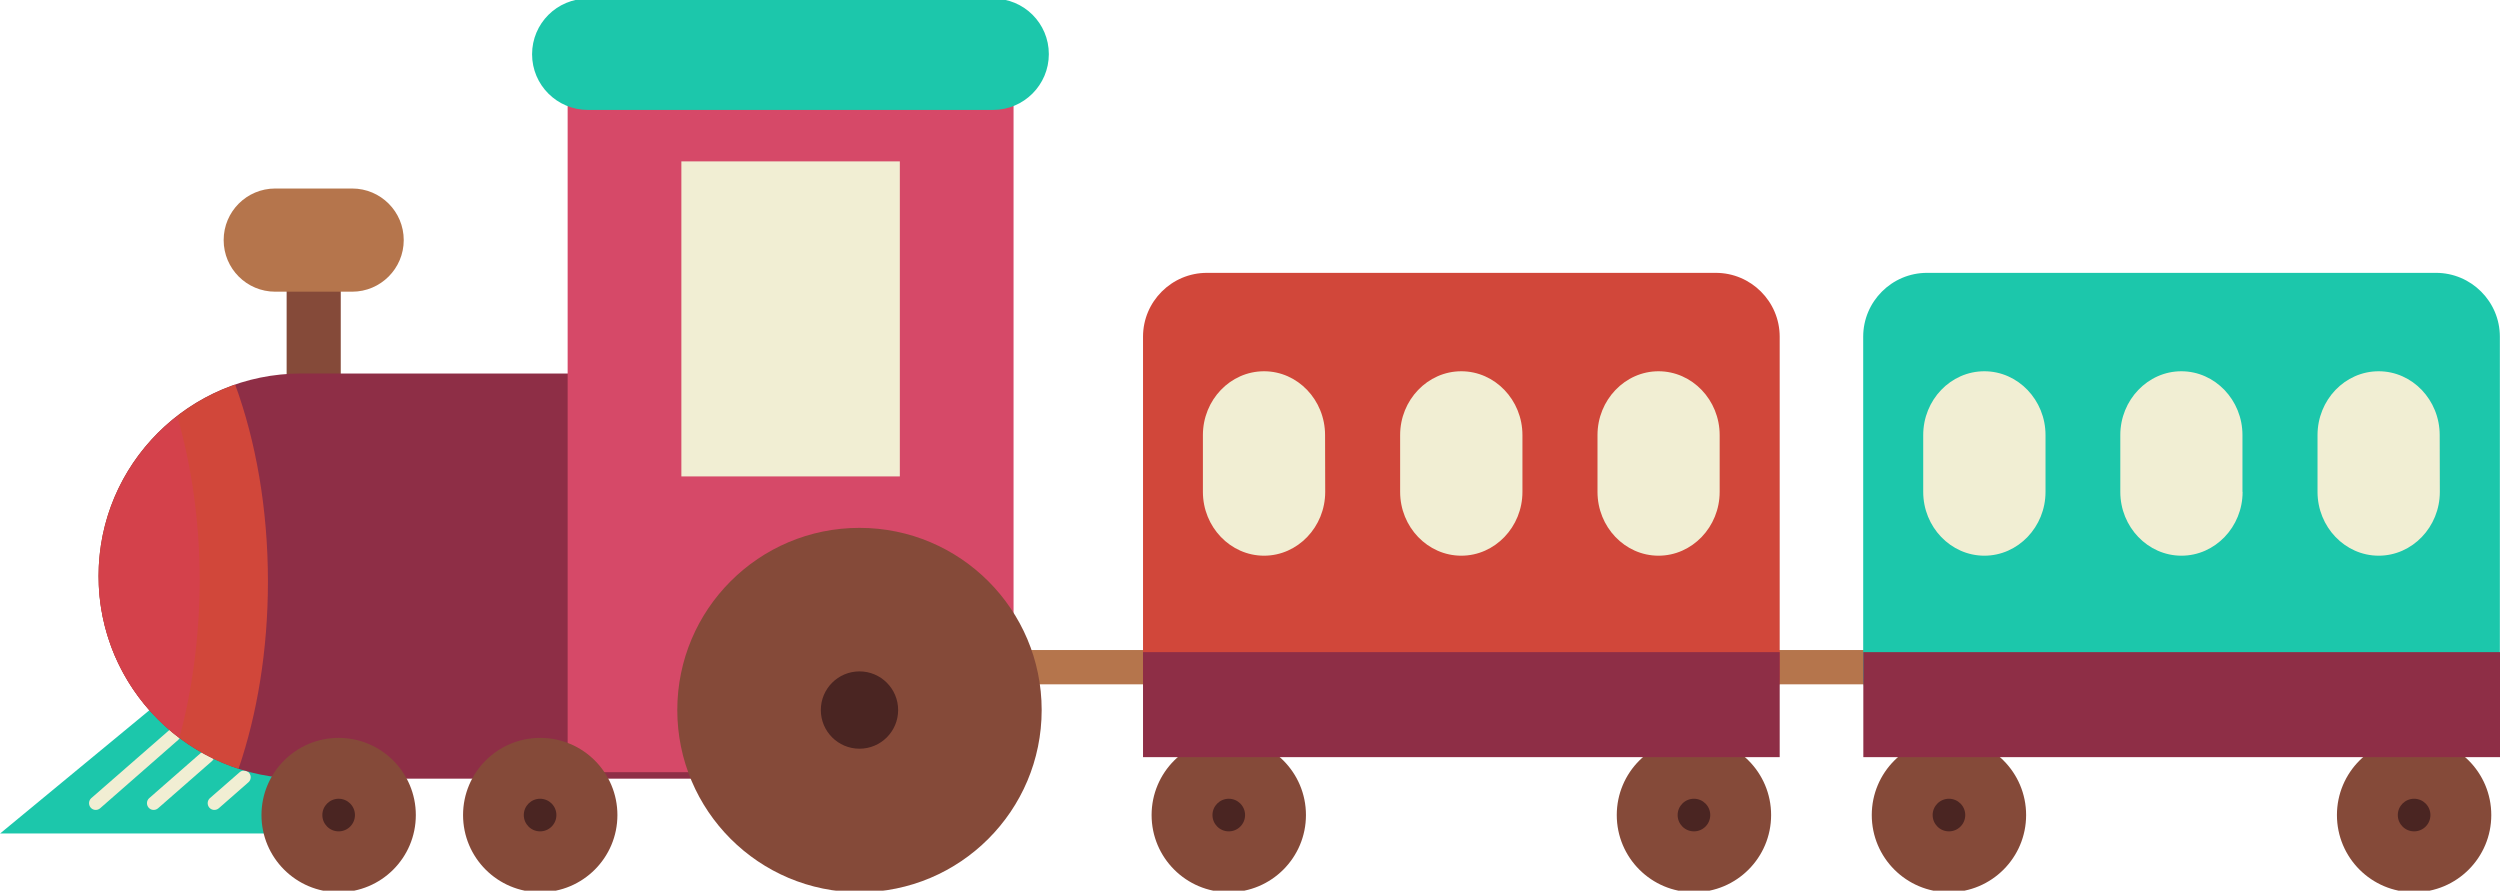 <?xml version="1.0" encoding="utf-8"?>
<!-- Generator: Adobe Illustrator 17.1.0, SVG Export Plug-In . SVG Version: 6.00 Build 0)  -->
<!DOCTYPE svg PUBLIC "-//W3C//DTD SVG 1.1//EN" "http://www.w3.org/Graphics/SVG/1.1/DTD/svg11.dtd">
<svg version="1.1" id="_x31_" xmlns="http://www.w3.org/2000/svg" xmlns:xlink="http://www.w3.org/1999/xlink" x="0px" y="0px"
	 viewBox="0 0 177.84 63.36" enable-background="new 0 0 177.84 63.36" xml:space="preserve">
<g>
	<rect x="121.38" y="46.24" fill-rule="evenodd" clip-rule="evenodd" fill="#B5754C" width="13.11" height="2.44"/>
	<circle fill-rule="evenodd" clip-rule="evenodd" fill="#854A39" cx="171.73" cy="57.98" r="5.49"/>
	<circle fill-rule="evenodd" clip-rule="evenodd" fill="#4A2522" cx="171.73" cy="57.98" r="1.16"/>
	<circle fill-rule="evenodd" clip-rule="evenodd" fill="#854A39" cx="138.64" cy="57.98" r="5.49"/>
	<circle fill-rule="evenodd" clip-rule="evenodd" fill="#4A2522" cx="138.64" cy="57.98" r="1.16"/>
	<path fill-rule="evenodd" clip-rule="evenodd" fill="#1CC7AB" d="M177.83,48.11c0,2.5-2.04,4.54-4.54,4.54h-36.21
		c-2.5,0-4.54-2.04-4.54-4.54l0-24.16c0-2.5,2.04-4.54,4.54-4.54l36.21,0c2.5,0,4.54,2.04,4.54,4.54L177.83,48.11z"/>
	<rect x="132.55" y="46.39" fill-rule="evenodd" clip-rule="evenodd" fill="#8E2E46" width="45.29" height="7.47"/>
	<path fill-rule="evenodd" clip-rule="evenodd" fill="#F1EED3" d="M145.51,34.99c0,2.5-1.96,4.54-4.35,4.54
		c-2.39,0-4.35-2.04-4.35-4.54l0-4.04c0-2.5,1.95-4.54,4.35-4.54c2.39,0,4.35,2.04,4.35,4.54V34.99z"/>
	<path fill-rule="evenodd" clip-rule="evenodd" fill="#F1EED3" d="M159.53,34.99c0,2.5-1.96,4.54-4.35,4.54
		c-2.39,0-4.35-2.04-4.35-4.54l0-4.04c0-2.5,1.96-4.54,4.34-4.54c2.39,0,4.35,2.04,4.35,4.54V34.99z"/>
	<path fill-rule="evenodd" clip-rule="evenodd" fill="#F1EED3" d="M173.56,34.99c0,2.5-1.96,4.54-4.35,4.54
		c-2.39,0-4.35-2.04-4.35-4.54l0-4.04c0-2.5,1.95-4.54,4.35-4.54c2.39,0,4.34,2.04,4.34,4.54L173.56,34.99z"/>
	<rect x="70.14" y="46.24" fill-rule="evenodd" clip-rule="evenodd" fill="#B5754C" width="13.11" height="2.44"/>
	<rect x="20.39" y="16.64" fill-rule="evenodd" clip-rule="evenodd" fill="#854A39" width="3.85" height="13.05"/>
	<path fill-rule="evenodd" clip-rule="evenodd" fill="#B5754C" d="M28.72,17.08c0,2.02-1.64,3.67-3.67,3.67l-5.47,0
		c-2.03,0-3.67-1.64-3.67-3.67c0-2.03,1.64-3.67,3.67-3.67l5.47,0C27.08,13.41,28.72,15.05,28.72,17.08z"/>
	<polygon fill-rule="evenodd" clip-rule="evenodd" fill="#1CC7AB" points="12.81,48.72 0.01,59.29 22.14,59.29 22.63,49.96 	"/>
	<path fill-rule="evenodd" clip-rule="evenodd" fill="#F1EED3" d="M7.12,57.5c-0.2,0.17-0.5,0.15-0.67-0.05
		c-0.17-0.2-0.15-0.5,0.04-0.67l5.57-4.86c0.2-0.17,0.5-0.15,0.67,0.04c0.17,0.2,0.15,0.5-0.05,0.67L7.12,57.5z"/>
	<path fill-rule="evenodd" clip-rule="evenodd" fill="#F1EED3" d="M11.24,57.5c-0.2,0.17-0.5,0.15-0.67-0.05
		c-0.17-0.2-0.15-0.5,0.04-0.67l3.84-3.36c0.2-0.17,0.5-0.15,0.67,0.05c0.17,0.2,0.15,0.5-0.04,0.67L11.24,57.5z"/>
	<path fill-rule="evenodd" clip-rule="evenodd" fill="#F1EED3" d="M15.56,57.5c-0.2,0.17-0.5,0.15-0.67-0.05
		c-0.17-0.2-0.15-0.5,0.04-0.67l2.12-1.85c0.2-0.17,0.5-0.15,0.67,0.05c0.17,0.2,0.15,0.5-0.05,0.67L15.56,57.5z"/>
	<path fill-rule="evenodd" clip-rule="evenodd" fill="#8E2E46" d="M71.51,40.98c0,7.96-6.45,14.41-14.41,14.41H21.42
		c-7.96,0-14.41-6.45-14.41-14.41c0-7.96,6.45-14.41,14.41-14.41l35.68,0C65.06,26.57,71.51,33.02,71.51,40.98z"/>
	<path fill-rule="evenodd" clip-rule="evenodd" fill="#D1473A" d="M7.01,40.98c0,6.4,4.18,11.83,9.96,13.71
		c1.32-3.87,2.09-8.43,2.09-13.32c0-5.18-0.86-9.99-2.33-14.01C11.08,29.31,7.01,34.67,7.01,40.98z"/>
	<path fill-rule="evenodd" clip-rule="evenodd" fill="#EC9AAC" d="M7.03,41.61L7.03,41.61L7.03,41.61L7.03,41.61
		C7.03,41.6,7.03,41.6,7.03,41.61L7.03,41.61L7.03,41.61z M7.02,41.57c0-0.01,0-0.01,0-0.02C7.02,41.56,7.02,41.56,7.02,41.57
		L7.02,41.57L7.02,41.57z M7.02,41.53c0-0.01,0-0.01,0-0.02c0,0,0,0,0,0.01C7.02,41.52,7.02,41.53,7.02,41.53L7.02,41.53z
		 M7.02,41.5L7.02,41.5C7.02,41.5,7.02,41.5,7.02,41.5L7.02,41.5L7.02,41.5z M7.02,41.48C7.02,41.48,7.02,41.47,7.02,41.48
		C7.02,41.47,7.02,41.48,7.02,41.48C7.02,41.48,7.02,41.48,7.02,41.48L7.02,41.48L7.02,41.48z M7.02,41.46
		C7.02,41.46,7.02,41.46,7.02,41.46C7.02,41.46,7.02,41.46,7.02,41.46C7.02,41.46,7.02,41.46,7.02,41.46L7.02,41.46z M7.02,41.42
		c0,0,0-0.01,0-0.01C7.02,41.41,7.02,41.41,7.02,41.42C7.02,41.42,7.02,41.42,7.02,41.42L7.02,41.42L7.02,41.42z M7.02,41.39
		c0-0.01,0-0.02,0-0.03C7.02,41.37,7.02,41.38,7.02,41.39L7.02,41.39z M7.02,41.35c0-0.01,0-0.01,0-0.02
		C7.02,41.33,7.02,41.34,7.02,41.35C7.02,41.34,7.02,41.35,7.02,41.35L7.02,41.35z M7.02,41.31C7.02,41.31,7.02,41.31,7.02,41.31
		C7.02,41.31,7.02,41.31,7.02,41.31C7.02,41.31,7.02,41.31,7.02,41.31L7.02,41.31z M7.02,41.3c0-0.01,0-0.01,0-0.02
		C7.02,41.29,7.02,41.29,7.02,41.3C7.02,41.3,7.02,41.3,7.02,41.3L7.02,41.3L7.02,41.3z M7.01,41.28c0,0,0-0.01,0-0.01
		C7.01,41.27,7.01,41.27,7.01,41.28C7.01,41.27,7.01,41.27,7.01,41.28L7.01,41.28L7.01,41.28z M7.01,41.26
		C7.01,41.25,7.01,41.25,7.01,41.26C7.01,41.25,7.01,41.25,7.01,41.26C7.01,41.25,7.01,41.26,7.01,41.26L7.01,41.26z M7.01,41.24
		c0-0.01,0-0.01,0-0.02c0,0,0,0,0,0.01C7.01,41.23,7.01,41.23,7.01,41.24L7.01,41.24L7.01,41.24z M7.01,41.2c0-0.01,0-0.02,0-0.03
		C7.01,41.18,7.01,41.19,7.01,41.2L7.01,41.2L7.01,41.2z M7.01,41.16c0-0.01,0-0.02,0-0.03C7.01,41.14,7.01,41.15,7.01,41.16
		L7.01,41.16L7.01,41.16z M7.01,41.13C7.01,41.13,7.01,41.12,7.01,41.13C7.01,41.12,7.01,41.13,7.01,41.13
		C7.01,41.13,7.01,41.13,7.01,41.13L7.01,41.13L7.01,41.13z M7.01,41.12c0-0.01,0-0.01,0-0.02C7.01,41.1,7.01,41.11,7.01,41.12
		C7.01,41.11,7.01,41.12,7.01,41.12L7.01,41.12L7.01,41.12z M7.01,41.09c0,0,0-0.01,0-0.01C7.01,41.08,7.01,41.08,7.01,41.09
		C7.01,41.09,7.01,41.09,7.01,41.09L7.01,41.09L7.01,41.09z M7.01,41.07c0,0,0-0.01,0-0.01C7.01,41.06,7.01,41.06,7.01,41.07
		C7.01,41.07,7.01,41.07,7.01,41.07L7.01,41.07L7.01,41.07z M7.01,41.05c0-0.01,0-0.01,0-0.02c0,0,0,0.01,0,0.01
		C7.01,41.04,7.01,41.05,7.01,41.05L7.01,41.05L7.01,41.05z M7.01,40.93C7.01,40.93,7.01,40.92,7.01,40.93
		C7.01,40.92,7.01,40.92,7.01,40.93C7.01,40.93,7.01,40.93,7.01,40.93L7.01,40.93L7.01,40.93z M7.01,40.88
		C7.01,40.87,7.01,40.87,7.01,40.88C7.01,40.87,7.01,40.87,7.01,40.88L7.01,40.88L7.01,40.88z M7.01,40.82c0,0,0-0.01,0-0.01
		C7.01,40.82,7.01,40.82,7.01,40.82L7.01,40.82L7.01,40.82z M7.01,40.77C7.01,40.77,7.01,40.77,7.01,40.77
		C7.01,40.77,7.01,40.77,7.01,40.77L7.01,40.77L7.01,40.77z M7.01,40.71C7.01,40.71,7.01,40.71,7.01,40.71
		C7.01,40.71,7.01,40.71,7.01,40.71C7.01,40.71,7.01,40.71,7.01,40.71L7.01,40.71L7.01,40.71z M7.02,40.55L7.02,40.55L7.02,40.55z"
		/>
	<path fill-rule="evenodd" clip-rule="evenodd" fill="#AB2B45" d="M12.76,52.5c-2.14-1.62-3.82-3.82-4.8-6.37
		C8.94,48.68,10.61,50.88,12.76,52.5C12.76,52.49,12.76,52.49,12.76,52.5L12.76,52.5z M7.96,46.13c-0.01-0.02-0.02-0.04-0.02-0.06
		C7.94,46.09,7.95,46.11,7.96,46.13L7.96,46.13z M7.93,46.06c0-0.01-0.01-0.01-0.01-0.02C7.93,46.04,7.93,46.05,7.93,46.06
		L7.93,46.06z M7.92,46.02c0-0.01-0.01-0.01-0.01-0.02C7.91,46.01,7.92,46.02,7.92,46.02L7.92,46.02z M7.91,45.98
		c0,0,0-0.01-0.01-0.01C7.9,45.97,7.9,45.98,7.91,45.98L7.91,45.98z M7.89,45.95C7.89,45.95,7.89,45.95,7.89,45.95
		C7.89,45.95,7.89,45.95,7.89,45.95L7.89,45.95z M7.87,45.88C7.87,45.88,7.87,45.88,7.87,45.88C7.87,45.88,7.87,45.88,7.87,45.88
		L7.87,45.88z M7.06,42.16C7.06,42.16,7.06,42.15,7.06,42.16C7.06,42.15,7.06,42.16,7.06,42.16L7.06,42.16z M7.05,42.07L7.05,42.07
		L7.05,42.07z M7.05,42.05C7.05,42.05,7.05,42.05,7.05,42.05C7.05,42.05,7.05,42.05,7.05,42.05L7.05,42.05z M7.05,41.97
		C7.05,41.97,7.05,41.96,7.05,41.97C7.05,41.96,7.05,41.97,7.05,41.97L7.05,41.97z M7.04,41.94C7.04,41.94,7.04,41.94,7.04,41.94
		C7.04,41.94,7.04,41.94,7.04,41.94L7.04,41.94z M7.04,41.89C7.04,41.89,7.04,41.88,7.04,41.89C7.04,41.88,7.04,41.89,7.04,41.89
		L7.04,41.89z M7.04,41.86C7.04,41.86,7.04,41.86,7.04,41.86C7.04,41.86,7.04,41.86,7.04,41.86L7.04,41.86z M7.04,41.83
		C7.04,41.83,7.04,41.83,7.04,41.83C7.04,41.83,7.04,41.83,7.04,41.83L7.04,41.83z M7.03,41.78c0,0,0-0.01,0-0.01
		C7.03,41.78,7.03,41.78,7.03,41.78L7.03,41.78z M7.03,41.75c0,0,0-0.01,0-0.01C7.03,41.74,7.03,41.75,7.03,41.75L7.03,41.75z
		 M7.03,41.72c0-0.01,0-0.01,0-0.02C7.03,41.71,7.03,41.72,7.03,41.72L7.03,41.72z M7.03,41.68c0,0,0-0.01,0-0.01
		C7.03,41.67,7.03,41.67,7.03,41.68L7.03,41.68z M7.03,41.64c0-0.01,0-0.01,0-0.01C7.03,41.63,7.03,41.64,7.03,41.64L7.03,41.64z
		 M7.03,41.61C7.03,41.6,7.03,41.6,7.03,41.61c0-0.01,0-0.02,0-0.02C7.02,41.59,7.02,41.6,7.03,41.61L7.03,41.61z M7.02,41.57
		C7.02,41.57,7.02,41.57,7.02,41.57c0-0.01,0-0.01,0-0.02c0,0,0,0,0,0C7.02,41.56,7.02,41.56,7.02,41.57L7.02,41.57z M7.02,41.54
		C7.02,41.53,7.02,41.53,7.02,41.54c0-0.01,0-0.01,0-0.02C7.02,41.52,7.02,41.53,7.02,41.54L7.02,41.54z M7.02,41.5L7.02,41.5
		c0-0.01,0-0.01,0-0.02c0,0,0,0,0,0C7.02,41.48,7.02,41.49,7.02,41.5L7.02,41.5z M7.02,41.46C7.02,41.46,7.02,41.46,7.02,41.46
		c0-0.01,0-0.01,0-0.02C7.02,41.44,7.02,41.45,7.02,41.46L7.02,41.46z M7.02,41.41C7.02,41.41,7.02,41.41,7.02,41.41
		c0-0.01,0-0.01,0-0.02C7.02,41.4,7.02,41.41,7.02,41.41L7.02,41.41z M7.02,41.35C7.02,41.35,7.02,41.35,7.02,41.35
		C7.02,41.35,7.02,41.34,7.02,41.35C7.02,41.34,7.02,41.35,7.02,41.35L7.02,41.35z M7.02,41.31C7.02,41.31,7.02,41.31,7.02,41.31
		c0-0.01,0-0.01,0-0.01c0,0,0,0,0,0C7.02,41.3,7.02,41.31,7.02,41.31L7.02,41.31z M7.01,41.27C7.01,41.27,7.01,41.27,7.01,41.27
		c0-0.01,0-0.01,0-0.01c0,0,0,0,0,0C7.01,41.26,7.01,41.26,7.01,41.27L7.01,41.27z M7.01,41.22C7.01,41.22,7.01,41.22,7.01,41.22
		c0-0.01,0-0.01,0-0.01C7.01,41.22,7.01,41.22,7.01,41.22L7.01,41.22z M7.01,41.16L7.01,41.16L7.01,41.16z M7.01,41.13L7.01,41.13
		C7.01,41.12,7.01,41.12,7.01,41.13c0-0.01,0-0.01,0-0.01C7.01,41.12,7.01,41.12,7.01,41.13L7.01,41.13z M7.01,41.08
		C7.01,41.08,7.01,41.08,7.01,41.08c0-0.01,0-0.01,0-0.01c0,0,0,0,0,0C7.01,41.07,7.01,41.08,7.01,41.08L7.01,41.08z M7.01,41.04
		C7.01,41.04,7.01,41.03,7.01,41.04c0-0.01,0-0.01,0-0.01C7.01,41.03,7.01,41.03,7.01,41.04L7.01,41.04z M7.01,40.93
		C7.01,40.93,7.01,40.93,7.01,40.93C7.01,40.93,7.01,40.93,7.01,40.93C7.01,40.93,7.01,40.93,7.01,40.93L7.01,40.93z M7.01,40.71
		C7.01,40.71,7.01,40.71,7.01,40.71C7.01,40.71,7.01,40.71,7.01,40.71C7.01,40.71,7.01,40.71,7.01,40.71L7.01,40.71z M7.02,40.66
		C7.02,40.66,7.02,40.66,7.02,40.66C7.02,40.66,7.02,40.66,7.02,40.66L7.02,40.66z M7.02,40.6C7.02,40.6,7.02,40.6,7.02,40.6
		C7.02,40.6,7.02,40.6,7.02,40.6z"/>
	<path fill-rule="evenodd" clip-rule="evenodd" fill="#D4414B" d="M12.76,52.49c-2.14-1.62-3.82-3.82-4.8-6.36c0,0,0,0,0,0
		c-0.01-0.02-0.02-0.04-0.02-0.06c0,0,0-0.01,0-0.01c0-0.01,0-0.01-0.01-0.02c0,0,0-0.01,0-0.01c0-0.01-0.01-0.01-0.01-0.02
		c0-0.01-0.01-0.01-0.01-0.02c0,0,0-0.01,0-0.01c0-0.01,0-0.01-0.01-0.02c0,0,0-0.01,0-0.01c-0.01-0.02-0.02-0.05-0.02-0.07
		c0,0,0,0,0,0c-0.43-1.18-0.7-2.43-0.81-3.72c0,0,0,0,0,0c0-0.03,0-0.05-0.01-0.08v0c0-0.01,0-0.02,0-0.03c0,0,0,0,0,0
		c0-0.03,0-0.05-0.01-0.08c0,0,0,0,0-0.01c0-0.01,0-0.01,0-0.02c0,0,0,0,0-0.01c0-0.01,0-0.03,0-0.04c0,0,0-0.01,0-0.01
		c0-0.01,0-0.01,0-0.02c0,0,0,0,0-0.01c0-0.01,0-0.02,0-0.02c0,0,0,0,0-0.01c0-0.01,0-0.03,0-0.04c0,0,0-0.01,0-0.01
		c0-0.01,0-0.01,0-0.02c0-0.01,0-0.01,0-0.01c0-0.01,0-0.01,0-0.02c0-0.01,0-0.01,0-0.02c0-0.01,0-0.02,0-0.03c0,0,0-0.01,0-0.01
		c0-0.01,0-0.01,0-0.02c0-0.01,0-0.01,0-0.01c0-0.01,0-0.01,0-0.02c0,0,0-0.01,0-0.01c0-0.01,0-0.02,0-0.02c0,0,0-0.01,0-0.01
		c0-0.01,0-0.01,0-0.02c0-0.01,0-0.01,0-0.01c0-0.01,0-0.01,0-0.02c0,0,0,0,0-0.01c0,0,0-0.01,0-0.01c0,0,0,0,0,0
		c0-0.01,0-0.02,0-0.02c0,0,0,0,0-0.01c0,0,0-0.01,0-0.01c0,0,0,0,0,0c0-0.01,0-0.01,0-0.02c0,0,0-0.01,0-0.01c0,0,0-0.01,0-0.01
		c0-0.01,0-0.01,0-0.02c0,0,0-0.01,0-0.01c0-0.01,0-0.02,0-0.03c0,0,0-0.01,0-0.01c0,0,0,0,0-0.01c0-0.01,0-0.01,0-0.02
		c0,0,0-0.01,0-0.01c0,0,0,0,0,0c0-0.01,0-0.01,0-0.02c0-0.01,0-0.01,0-0.01c0,0,0,0,0-0.01c0,0,0,0,0-0.01c0-0.01,0-0.01,0-0.02
		c0,0,0,0,0,0c0,0,0-0.01,0-0.01c0,0,0-0.01,0-0.01c0,0,0-0.01,0-0.01c0,0,0-0.01,0-0.01c0-0.01,0-0.02,0-0.03c0,0,0,0,0-0.01h0
		c0-0.01,0-0.02,0-0.03c0,0,0-0.01,0-0.01c0,0,0,0,0,0c0-0.01,0-0.01,0-0.01c0-0.01,0-0.01,0-0.01c0,0,0,0,0,0c0,0,0-0.01,0-0.01
		c0-0.01,0-0.01,0-0.02c0,0,0,0,0-0.01c0,0,0-0.01,0-0.01c0,0,0-0.01,0-0.01c0,0,0-0.01,0-0.01c0,0,0-0.01,0-0.01
		c0-0.01,0-0.02,0-0.03c0-0.02,0-0.03,0-0.05c0,0,0-0.01,0-0.01c0,0,0,0,0,0c0-0.01,0-0.03,0-0.04c0,0,0,0,0-0.01
		c0-0.02,0-0.03,0-0.05c0,0,0-0.01,0-0.01c0-0.01,0-0.03,0-0.04c0,0,0,0,0-0.01c0-0.02,0-0.03,0-0.05c0,0,0,0,0,0c0,0,0,0,0-0.01
		c0-0.02,0-0.03,0-0.05c0,0,0,0,0,0c0-0.02,0-0.03,0-0.05c0,0,0,0,0,0c0-0.02,0-0.04,0-0.05v0c0.13-4.45,2.28-8.39,5.56-10.94
		c1.02,3.51,1.6,7.51,1.6,11.76C14.18,45.36,13.67,49.13,12.76,52.49z"/>
	<rect x="40.38" y="3.85" fill-rule="evenodd" clip-rule="evenodd" fill="#D64968" width="31.72" height="51.08"/>
	<rect x="48.47" y="11.48" fill-rule="evenodd" clip-rule="evenodd" fill="#F1EED3" width="15.54" height="22.41"/>
	<path fill-rule="evenodd" clip-rule="evenodd" fill="#1CC7AB" d="M74.61,3.85c0,2.19-1.78,3.97-3.97,3.97l-28.82,0
		c-2.19,0-3.97-1.77-3.97-3.96c0-2.19,1.77-3.96,3.97-3.96l28.82,0C72.84-0.11,74.61,1.66,74.61,3.85z"/>
	<circle fill-rule="evenodd" clip-rule="evenodd" fill="#854A39" cx="61.14" cy="50.51" r="12.96"/>
	<circle fill-rule="evenodd" clip-rule="evenodd" fill="#4A2522" cx="61.14" cy="50.51" r="2.75"/>
	<circle fill-rule="evenodd" clip-rule="evenodd" fill="#854A39" cx="38.43" cy="57.98" r="5.49"/>
	<circle fill-rule="evenodd" clip-rule="evenodd" fill="#4A2522" cx="38.42" cy="57.98" r="1.16"/>
	<path fill-rule="evenodd" clip-rule="evenodd" fill="#854A39" d="M29.58,57.98c0-3.03-2.46-5.49-5.49-5.49
		c-3.03,0-5.49,2.46-5.49,5.49c0,3.03,2.46,5.49,5.49,5.49C27.12,63.47,29.58,61.02,29.58,57.98z"/>
	<circle fill-rule="evenodd" clip-rule="evenodd" fill="#4A2522" cx="24.09" cy="57.98" r="1.16"/>
	<circle fill-rule="evenodd" clip-rule="evenodd" fill="#854A39" cx="120.5" cy="57.98" r="5.49"/>
	<circle fill-rule="evenodd" clip-rule="evenodd" fill="#4A2522" cx="120.5" cy="57.98" r="1.16"/>
	<circle fill-rule="evenodd" clip-rule="evenodd" fill="#854A39" cx="87.41" cy="57.98" r="5.49"/>
	<circle fill-rule="evenodd" clip-rule="evenodd" fill="#4A2522" cx="87.41" cy="57.98" r="1.16"/>
	<path fill-rule="evenodd" clip-rule="evenodd" fill="#D1473A" d="M126.6,48.11c0,2.5-2.04,4.54-4.54,4.54H85.85
		c-2.5,0-4.54-2.04-4.54-4.54l0-24.16c0-2.5,2.04-4.54,4.54-4.54l36.21,0c2.5,0,4.54,2.04,4.54,4.54V48.11z"/>
	<rect x="81.31" y="46.39" fill-rule="evenodd" clip-rule="evenodd" fill="#8E2E46" width="45.29" height="7.47"/>
	<path fill-rule="evenodd" clip-rule="evenodd" fill="#F1EED3" d="M94.27,34.99c0,2.5-1.96,4.54-4.35,4.54
		c-2.39,0-4.35-2.04-4.35-4.54v-4.04c0-2.5,1.95-4.54,4.35-4.54c2.39,0,4.34,2.04,4.34,4.54L94.27,34.99z"/>
	<path fill-rule="evenodd" clip-rule="evenodd" fill="#F1EED3" d="M108.3,34.99c0,2.5-1.96,4.54-4.35,4.54
		c-2.39,0-4.35-2.04-4.35-4.54v-4.04c0-2.5,1.96-4.54,4.35-4.54c2.39,0,4.35,2.04,4.35,4.54L108.3,34.99z"/>
	<path fill-rule="evenodd" clip-rule="evenodd" fill="#F1EED3" d="M122.33,34.99c0,2.5-1.96,4.54-4.35,4.54
		c-2.39,0-4.34-2.04-4.34-4.54l0-4.04c0-2.5,1.96-4.54,4.34-4.54c2.39,0,4.35,2.04,4.35,4.54V34.99z"/>
</g>
</svg>
